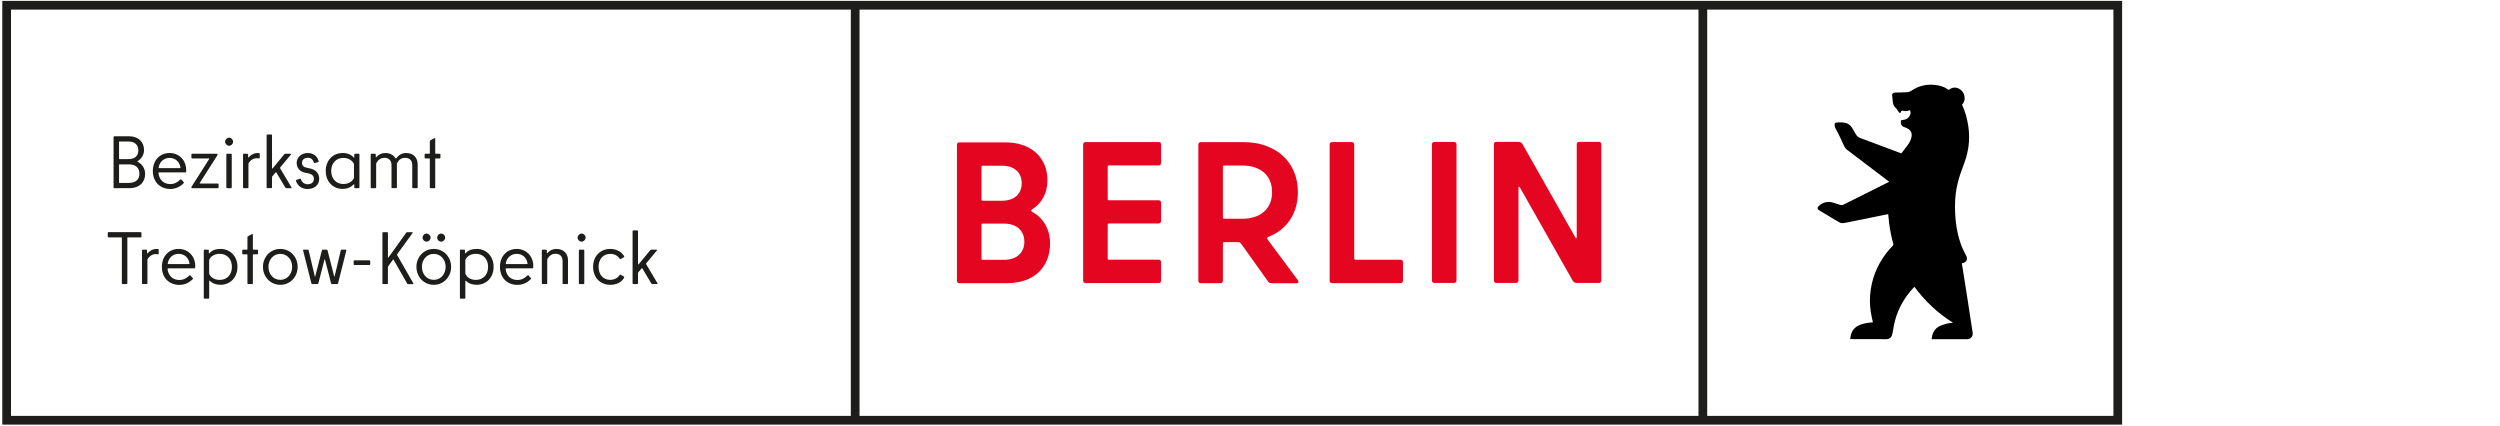 <?xml version="1.0" encoding="utf-8"?>
<!-- Generator: Adobe Illustrator 25.0.1, SVG Export Plug-In . SVG Version: 6.00 Build 0)  -->
<svg version="1.2" baseProfile="tiny" id="Ebene_1" xmlns="http://www.w3.org/2000/svg" xmlns:xlink="http://www.w3.org/1999/xlink"
	 x="0px" y="0px" width="129.646px" height="22.096px" viewBox="0 0 129.646 22.096" overflow="visible" xml:space="preserve">
<g>
	<g>
		<path fill="#E40521" d="M49.625,14.56V7.508c0-0.073,0.042-0.125,0.115-0.125h2.389c1.419,0,2.19,0.855,2.19,1.971
			c0,0.678-0.313,1.2-0.793,1.502c-0.073,0.042-0.062,0.094,0.01,0.136c0.553,0.302,0.918,0.876,0.918,1.638
			c0,1.168-0.772,2.055-2.232,2.055h-2.482C49.667,14.685,49.625,14.633,49.625,14.56z M50.898,8.656v1.69
			c0,0.042,0.021,0.063,0.063,0.063h1.001c0.657,0,1.022-0.365,1.022-0.908c0-0.542-0.365-0.907-1.022-0.907h-1.001
			C50.919,8.593,50.898,8.614,50.898,8.656z M50.898,11.66v1.752c0,0.031,0.021,0.062,0.063,0.062h1.106
			c0.678,0,1.054-0.386,1.054-0.939c0-0.553-0.375-0.939-1.054-0.939h-1.106
			C50.919,11.597,50.898,11.618,50.898,11.66z"/>
		<path fill="#E40521" d="M56.295,7.366h3.792c0.073,0,0.125,0.052,0.125,0.125v0.961
			c0,0.073-0.052,0.126-0.125,0.126h-2.58c-0.031,0-0.063,0.021-0.063,0.063v1.681c0,0.042,0.021,0.063,0.063,0.063
			h2.58c0.073,0,0.125,0.052,0.125,0.126v0.95c0,0.073-0.052,0.126-0.125,0.126h-2.58
			c-0.031,0-0.063,0.021-0.063,0.063v1.755c0,0.031,0.021,0.062,0.063,0.062h2.58c0.073,0,0.125,0.053,0.125,0.126
			v0.961c0,0.073-0.052,0.125-0.125,0.125h-3.792c-0.073,0-0.125-0.052-0.125-0.125V7.492
			C56.17,7.419,56.222,7.366,56.295,7.366z"/>
		<path fill="#E40521" d="M63.292,14.687h-1.024c-0.073,0-0.125-0.052-0.125-0.125V7.496
			c0-0.073,0.052-0.125,0.125-0.125h2.237c1.578,0,2.801,0.961,2.801,2.592c0,1.15-0.606,1.955-1.526,2.321
			c-0.073,0.031-0.084,0.084-0.042,0.136l1.568,2.112c0.063,0.084,0.031,0.157-0.073,0.157h-1.254
			c-0.126,0-0.178-0.021-0.251-0.136l-1.349-1.892c-0.063-0.084-0.104-0.104-0.199-0.104h-0.7
			c-0.031,0-0.063,0.021-0.063,0.062v1.944C63.418,14.635,63.366,14.687,63.292,14.687z M63.418,8.646v2.634
			c0,0.031,0.021,0.063,0.063,0.063h0.951c0.857,0,1.536-0.45,1.536-1.38c0-0.93-0.68-1.379-1.536-1.379h-0.951
			C63.439,8.583,63.418,8.604,63.418,8.646z"/>
		<path fill="#E40521" d="M69.078,7.369h1.024c0.073,0,0.125,0.052,0.125,0.125v5.914c0,0.031,0.021,0.062,0.063,0.062
			h2.341c0.073,0,0.125,0.053,0.125,0.126v0.962c0,0.073-0.052,0.125-0.125,0.125h-3.553
			c-0.073,0-0.125-0.052-0.125-0.125v-7.064C68.953,7.421,69.005,7.369,69.078,7.369z"/>
		<path fill="#E40521" d="M75.532,7.487v7.061c0,0.073-0.052,0.125-0.125,0.125h-1.024c-0.073,0-0.125-0.052-0.125-0.125
			V7.487c0-0.073,0.052-0.125,0.125-0.125h1.024C75.48,7.362,75.532,7.415,75.532,7.487z"/>
		<path fill="#E40521" d="M81.767,12.29V7.481c0-0.073,0.052-0.125,0.125-0.125h1.025c0.073,0,0.125,0.052,0.125,0.125
			v7.068c0,0.073-0.052,0.125-0.125,0.125h-1.129c-0.115,0-0.178-0.031-0.24-0.136l-2.729-4.82
			c-0.031-0.063-0.073-0.042-0.073,0.021v4.81c0,0.073-0.052,0.125-0.125,0.125h-1.025
			c-0.073,0-0.125-0.052-0.125-0.125V7.481c0-0.073,0.052-0.125,0.125-0.125h1.129c0.115,0,0.178,0.031,0.24,0.136
			l2.729,4.82C81.725,12.374,81.767,12.353,81.767,12.29z"/>
	</g>
	
		<line fill="none" stroke="#1D1D1B" stroke-width="0.452" stroke-miterlimit="10" x1="44.348" y1="0.261" x2="44.348" y2="21.776"/>
	
		<line fill="none" stroke="#1D1D1B" stroke-width="0.452" stroke-miterlimit="10" x1="88.307" y1="0.235" x2="88.307" y2="21.75"/>
	<path fill="#1D1D1B" d="M109.598,0.498v21.069H0.571V0.498H109.598 M110.05,0.046H0.119v21.974H110.05V0.046
		L110.05,0.046z"/>
	<g>
		<rect x="5.511" y="6.976" fill="none" width="36.044" height="8.358"/>
		<path fill="#1D1D1B" d="M7.469,7.777c0,0.25-0.134,0.461-0.327,0.573c-0.027,0.015-0.023,0.031,0,0.042
			C7.373,8.508,7.527,8.739,7.527,9.02c0,0.415-0.281,0.738-0.823,0.738H5.928c-0.023,0-0.039-0.016-0.039-0.039
			V7.105c0-0.023,0.015-0.038,0.039-0.038h0.769C7.196,7.067,7.469,7.378,7.469,7.777z M6.174,7.359v0.873
			c0,0.011,0.007,0.019,0.019,0.019h0.469c0.338,0,0.511-0.173,0.511-0.454S7,7.34,6.662,7.34H6.193
			C6.181,7.34,6.174,7.347,6.174,7.359z M6.174,8.543V9.466c0,0.011,0.007,0.019,0.019,0.019h0.484
			c0.369,0,0.554-0.185,0.554-0.481c0-0.296-0.185-0.48-0.554-0.48H6.193C6.181,8.524,6.174,8.531,6.174,8.543z"
			/>
		<path fill="#1D1D1B" d="M7.926,8.866c0-0.565,0.377-0.931,0.869-0.931s0.861,0.373,0.861,0.888
			c0,0.027,0,0.058-0.003,0.089c-0.004,0.019-0.016,0.03-0.039,0.03H8.256c-0.027,0-0.043,0.012-0.035,0.05
			c0.043,0.335,0.269,0.554,0.611,0.554c0.211,0,0.381-0.096,0.504-0.223c0.027-0.027,0.046-0.035,0.065-0.015
			l0.127,0.138c0.015,0.016,0.015,0.035,0,0.05C9.348,9.685,9.106,9.8,8.833,9.8
			C8.302,9.8,7.926,9.431,7.926,8.866z M9.356,8.674C9.306,8.385,9.091,8.189,8.794,8.189
			c-0.292,0-0.519,0.204-0.565,0.488c-0.008,0.031,0,0.043,0.035,0.043h1.057C9.352,8.72,9.364,8.708,9.356,8.674z"
			/>
		<path fill="#1D1D1B" d="M10.37,9.516h0.927c0.023,0,0.039,0.015,0.039,0.042v0.162c0,0.023-0.016,0.039-0.039,0.039
			H9.97c-0.046,0-0.058-0.039-0.035-0.077l0.915-1.442c0.008-0.015,0.004-0.023-0.011-0.023h-0.873
			c-0.023,0-0.039-0.015-0.039-0.039v-0.165c0-0.023,0.016-0.039,0.039-0.039h1.277c0.042,0,0.054,0.039,0.031,0.077
			L10.355,9.493C10.347,9.508,10.355,9.516,10.37,9.516z"/>
		<path fill="#1D1D1B" d="M11.673,7.347c0-0.111,0.096-0.207,0.211-0.207c0.107,0,0.204,0.096,0.204,0.207
			c0,0.112-0.096,0.212-0.204,0.212C11.769,7.559,11.673,7.459,11.673,7.347z M11.738,9.719v-1.707
			c0-0.023,0.015-0.039,0.038-0.039h0.204c0.023,0,0.038,0.016,0.038,0.039v1.707c0,0.023-0.015,0.039-0.038,0.039
			h-0.204C11.753,9.758,11.738,9.742,11.738,9.719z"/>
		<path fill="#1D1D1B" d="M13.434,7.939c0.023,0,0.034,0.016,0.034,0.039v0.204c0,0.027-0.015,0.039-0.042,0.031
			c-0.031-0.004-0.065-0.008-0.092-0.008c-0.2,0-0.335,0.096-0.423,0.227c-0.023,0.035-0.027,0.061-0.027,0.096
			v1.192c0,0.023-0.015,0.039-0.038,0.039h-0.204c-0.023,0-0.039-0.016-0.039-0.039v-1.707
			c0-0.023,0.016-0.039,0.039-0.039h0.185c0.023,0,0.039,0.016,0.039,0.039v0.138c0,0.019,0.012,0.027,0.027,0.012
			c0.1-0.119,0.258-0.227,0.484-0.227C13.395,7.935,13.414,7.935,13.434,7.939z"/>
		<path fill="#1D1D1B" d="M14.794,9.723l-0.458-0.769c-0.012-0.023-0.031-0.027-0.046-0.008l-0.161,0.192
			c-0.019,0.027-0.023,0.039-0.023,0.069v0.511c0,0.023-0.019,0.039-0.042,0.039h-0.2
			c-0.023,0-0.038-0.016-0.038-0.039v-2.707c0-0.023,0.015-0.039,0.038-0.039h0.2c0.023,0,0.042,0.016,0.042,0.039
			V8.716c0,0.031,0.019,0.035,0.039,0.008l0.6-0.727c0.011-0.015,0.027-0.023,0.046-0.023h0.266
			c0.03,0,0.046,0.023,0.023,0.05L14.54,8.67c-0.019,0.023-0.023,0.039-0.008,0.065l0.581,0.977
			c0.015,0.027,0.004,0.046-0.027,0.046h-0.234C14.825,9.758,14.806,9.746,14.794,9.723z"/>
		<path fill="#1D1D1B" d="M15.347,9.377c-0.007-0.023,0-0.038,0.023-0.046l0.185-0.065
			c0.023-0.008,0.042,0.004,0.05,0.027c0.05,0.173,0.2,0.262,0.342,0.262c0.223,0,0.331-0.123,0.331-0.281
			c0-0.177-0.131-0.254-0.311-0.289L15.812,8.954c-0.261-0.05-0.427-0.25-0.427-0.504
			c0-0.288,0.239-0.515,0.577-0.515c0.277,0,0.489,0.15,0.565,0.423c0.008,0.027-0.004,0.042-0.027,0.05
			l-0.181,0.046c-0.023,0.008-0.043-0.004-0.046-0.027c-0.038-0.15-0.146-0.246-0.311-0.246
			c-0.181,0-0.3,0.108-0.3,0.258c0,0.158,0.092,0.231,0.262,0.265l0.15,0.031
			c0.273,0.054,0.48,0.227,0.48,0.539c0,0.3-0.227,0.527-0.607,0.527C15.631,9.8,15.428,9.623,15.347,9.377z
			"/>
		<path fill="#1D1D1B" d="M16.892,8.866c0-0.558,0.38-0.931,0.876-0.931c0.254,0,0.45,0.085,0.581,0.239
			c0.012,0.011,0.023,0.003,0.023-0.012V8.012c0-0.023,0.016-0.039,0.039-0.039h0.189
			c0.023,0,0.039,0.016,0.039,0.039v1.707c0,0.023-0.016,0.039-0.039,0.039h-0.189
			c-0.023,0-0.039-0.016-0.039-0.039V9.569c0-0.015-0.011-0.023-0.023-0.012c-0.142,0.143-0.327,0.239-0.581,0.239
			C17.273,9.797,16.892,9.424,16.892,8.866z M18.342,9.258c0.011-0.023,0.015-0.038,0.015-0.069V8.543
			c0-0.031-0.004-0.046-0.015-0.069c-0.096-0.169-0.289-0.285-0.531-0.285c-0.381,0-0.635,0.273-0.635,0.677
			s0.254,0.677,0.635,0.677C18.053,9.543,18.253,9.431,18.342,9.258z"/>
		<path fill="#1D1D1B" d="M19.467,9.758h-0.204c-0.023,0-0.039-0.016-0.039-0.039v-1.707
			c0-0.023,0.016-0.039,0.039-0.039h0.185c0.023,0,0.039,0.016,0.039,0.039v0.127c0,0.019,0.016,0.027,0.031,0.007
			c0.111-0.13,0.261-0.211,0.465-0.211c0.258,0,0.431,0.116,0.527,0.273c0.011,0.019,0.023,0.019,0.039,0
			c0.127-0.157,0.273-0.273,0.515-0.273c0.392,0,0.596,0.262,0.596,0.588v1.196c0,0.023-0.015,0.039-0.038,0.039
			h-0.204c-0.023,0-0.039-0.016-0.039-0.039V8.57c0-0.254-0.138-0.385-0.377-0.385c-0.177,0-0.304,0.088-0.396,0.246
			c-0.016,0.027-0.023,0.061-0.023,0.092v1.196c0,0.023-0.015,0.039-0.038,0.039h-0.204
			c-0.023,0-0.038-0.016-0.038-0.039V8.57c0-0.25-0.135-0.385-0.373-0.385c-0.169,0-0.311,0.092-0.404,0.254
			c-0.016,0.031-0.019,0.05-0.019,0.085v1.196C19.505,9.742,19.49,9.758,19.467,9.758z"/>
		<path fill="#1D1D1B" d="M22.318,7.278l0.207-0.112c0.027-0.011,0.046,0,0.046,0.027v0.762
			c0,0.011,0.007,0.019,0.019,0.019h0.211c0.023,0,0.039,0.016,0.039,0.039v0.165c0,0.023-0.016,0.039-0.039,0.039
			h-0.211c-0.012,0-0.019,0.008-0.019,0.019v1.484c0,0.023-0.016,0.039-0.039,0.039h-0.204
			c-0.023,0-0.038-0.016-0.038-0.039V8.236c0-0.012-0.008-0.019-0.019-0.019h-0.211
			c-0.023,0-0.039-0.015-0.039-0.039v-0.165c0-0.023,0.016-0.039,0.039-0.039h0.211c0.012,0,0.019-0.008,0.019-0.019
			V7.324C22.291,7.305,22.299,7.285,22.318,7.278z"/>
		<path fill="#1D1D1B" d="M7.335,12.078v0.196c0,0.023-0.016,0.038-0.039,0.038H6.623c-0.012,0-0.019,0.008-0.019,0.019
			v2.361c0,0.022-0.016,0.038-0.039,0.038H6.358c-0.023,0-0.039-0.016-0.039-0.038v-2.361
			c0-0.012-0.008-0.019-0.019-0.019H5.627c-0.023,0-0.039-0.015-0.039-0.038v-0.196
			c0-0.022,0.016-0.038,0.039-0.038h1.669C7.319,12.04,7.335,12.056,7.335,12.078z"/>
		<path fill="#1D1D1B" d="M8.195,12.913c0.023,0,0.034,0.015,0.034,0.038v0.204c0,0.026-0.015,0.038-0.042,0.03
			c-0.031-0.004-0.065-0.008-0.092-0.008c-0.2,0-0.335,0.097-0.423,0.228C7.649,13.44,7.645,13.467,7.645,13.501
			v1.192c0,0.022-0.015,0.038-0.038,0.038H7.403c-0.023,0-0.039-0.016-0.039-0.038v-1.708
			c0-0.022,0.016-0.038,0.039-0.038h0.185c0.023,0,0.039,0.016,0.039,0.038v0.139c0,0.019,0.012,0.027,0.027,0.012
			c0.1-0.119,0.258-0.227,0.484-0.227C8.157,12.909,8.176,12.909,8.195,12.913z"/>
		<path fill="#1D1D1B" d="M8.395,13.839c0-0.565,0.377-0.93,0.869-0.93s0.861,0.373,0.861,0.888
			c0,0.027,0,0.058-0.004,0.089c-0.003,0.019-0.015,0.03-0.038,0.03H8.726c-0.027,0-0.043,0.012-0.035,0.05
			c0.043,0.335,0.269,0.554,0.611,0.554c0.211,0,0.381-0.096,0.504-0.223c0.027-0.026,0.046-0.034,0.065-0.016
			l0.127,0.139c0.016,0.016,0.016,0.034,0,0.05c-0.181,0.189-0.423,0.304-0.696,0.304
			C8.771,14.774,8.395,14.405,8.395,13.839z M9.825,13.648c-0.05-0.289-0.265-0.484-0.561-0.484
			c-0.292,0-0.519,0.203-0.565,0.488c-0.008,0.03,0,0.042,0.035,0.042h1.057C9.821,13.694,9.833,13.682,9.825,13.648z"
			/>
		<path fill="#1D1D1B" d="M10.809,15.489h-0.204c-0.023,0-0.038-0.016-0.038-0.039v-2.465
			c0-0.022,0.015-0.038,0.038-0.038h0.185c0.023,0,0.039,0.016,0.039,0.038v0.135c0,0.027,0.015,0.031,0.035,0.008
			c0.127-0.146,0.319-0.219,0.569-0.219c0.5,0,0.881,0.373,0.881,0.93c0,0.558-0.381,0.931-0.881,0.931
			c-0.238,0-0.423-0.076-0.55-0.203c-0.023-0.023-0.035-0.012-0.035,0.011v0.873
			C10.847,15.474,10.832,15.489,10.809,15.489z M12.027,13.839c0-0.403-0.254-0.676-0.634-0.676
			c-0.243,0-0.442,0.107-0.531,0.284c-0.012,0.022-0.016,0.038-0.016,0.061v0.661c0,0.023,0.004,0.038,0.016,0.061
			c0.088,0.177,0.288,0.285,0.531,0.285C11.773,14.517,12.027,14.243,12.027,13.839z"/>
		<path fill="#1D1D1B" d="M12.86,12.251l0.207-0.111c0.027-0.012,0.046,0,0.046,0.027v0.761
			c0,0.012,0.007,0.019,0.019,0.019h0.211c0.023,0,0.039,0.016,0.039,0.038v0.166c0,0.022-0.016,0.038-0.039,0.038
			h-0.211c-0.012,0-0.019,0.008-0.019,0.019v1.484c0,0.022-0.016,0.038-0.039,0.038h-0.204
			c-0.023,0-0.038-0.016-0.038-0.038v-1.484c0-0.012-0.008-0.019-0.019-0.019h-0.211
			c-0.023,0-0.039-0.016-0.039-0.038v-0.166c0-0.022,0.016-0.038,0.039-0.038h0.211
			c0.012,0,0.019-0.008,0.019-0.019V12.298C12.834,12.278,12.841,12.259,12.86,12.251z"/>
		<path fill="#1D1D1B" d="M13.637,13.839c0-0.511,0.38-0.93,0.899-0.93c0.519,0,0.9,0.419,0.9,0.93
			c0,0.512-0.38,0.931-0.9,0.931C14.017,14.77,13.637,14.351,13.637,13.839z M15.151,13.839
			c0-0.369-0.249-0.673-0.615-0.673c-0.365,0-0.615,0.304-0.615,0.673s0.25,0.674,0.615,0.674
			C14.902,14.513,15.151,14.208,15.151,13.839z"/>
		<path fill="#1D1D1B" d="M17.719,12.947h0.207c0.027,0,0.043,0.016,0.035,0.042l-0.431,1.708
			c-0.004,0.022-0.019,0.034-0.042,0.034h-0.27c-0.027,0-0.042-0.016-0.05-0.042l-0.315-1.227
			c-0.004-0.016-0.023-0.016-0.027,0l-0.315,1.227c-0.007,0.026-0.023,0.042-0.05,0.042h-0.269
			c-0.023,0-0.039-0.012-0.043-0.034l-0.431-1.708c-0.008-0.026,0.008-0.042,0.035-0.042h0.207
			c0.027,0,0.043,0.012,0.046,0.034l0.319,1.35c0.004,0.019,0.019,0.019,0.023,0l0.346-1.35
			c0.008-0.022,0.019-0.034,0.043-0.034h0.204c0.023,0,0.035,0.012,0.043,0.034l0.346,1.35
			c0.004,0.019,0.019,0.019,0.023,0l0.319-1.35C17.677,12.959,17.692,12.947,17.719,12.947z"/>
		<path fill="#1D1D1B" d="M19.159,13.743h-0.781c-0.023,0-0.038-0.016-0.038-0.038v-0.166
			c0-0.022,0.015-0.038,0.038-0.038h0.781c0.023,0,0.039,0.016,0.039,0.038v0.166
			C19.198,13.728,19.182,13.743,19.159,13.743z"/>
		<path fill="#1D1D1B" d="M20.078,14.732h-0.207c-0.023,0-0.039-0.016-0.039-0.038v-2.615
			c0-0.022,0.015-0.038,0.039-0.038h0.207c0.023,0,0.039,0.016,0.039,0.038v1.276c0,0.016,0.011,0.019,0.023,0.004
			l0.93-1.296c0.012-0.019,0.027-0.022,0.046-0.022h0.254c0.031,0,0.042,0.022,0.023,0.046l-0.792,1.092
			c-0.012,0.019-0.016,0.031-0.004,0.054l0.835,1.454c0.015,0.026,0.004,0.046-0.027,0.046h-0.246
			c-0.019,0-0.035-0.012-0.043-0.027l-0.708-1.241c-0.008-0.016-0.019-0.016-0.027-0.004l-0.25,0.35
			c-0.012,0.016-0.015,0.027-0.015,0.05v0.835C20.116,14.716,20.101,14.732,20.078,14.732z"/>
		<path fill="#1D1D1B" d="M21.595,13.839c0-0.511,0.38-0.93,0.9-0.93c0.519,0,0.899,0.419,0.899,0.93
			c0,0.512-0.38,0.931-0.899,0.931C21.976,14.77,21.595,14.351,21.595,13.839z M23.11,13.839
			c0-0.369-0.25-0.673-0.615-0.673c-0.366,0-0.615,0.304-0.615,0.673s0.249,0.674,0.615,0.674
			C22.86,14.513,23.11,14.208,23.11,13.839z M21.914,12.32c0-0.111,0.092-0.207,0.208-0.207
			c0.111,0,0.207,0.096,0.207,0.207s-0.096,0.212-0.207,0.212C22.006,12.532,21.914,12.432,21.914,12.32z
			 M22.672,12.32c0-0.111,0.092-0.207,0.207-0.207c0.111,0,0.207,0.096,0.207,0.207s-0.096,0.212-0.207,0.212
			C22.764,12.532,22.672,12.432,22.672,12.32z"/>
		<path fill="#1D1D1B" d="M24.093,15.489h-0.204c-0.023,0-0.039-0.016-0.039-0.039v-2.465
			c0-0.022,0.016-0.038,0.039-0.038h0.185c0.023,0,0.039,0.016,0.039,0.038v0.135c0,0.027,0.016,0.031,0.035,0.008
			c0.127-0.146,0.319-0.219,0.569-0.219c0.5,0,0.881,0.373,0.881,0.93c0,0.558-0.381,0.931-0.881,0.931
			c-0.238,0-0.423-0.076-0.55-0.203c-0.023-0.023-0.035-0.012-0.035,0.011v0.873
			C24.131,15.474,24.116,15.489,24.093,15.489z M25.312,13.839c0-0.403-0.254-0.676-0.634-0.676
			c-0.242,0-0.442,0.107-0.531,0.284c-0.012,0.022-0.016,0.038-0.016,0.061v0.661c0,0.023,0.004,0.038,0.016,0.061
			c0.088,0.177,0.289,0.285,0.531,0.285C25.058,14.517,25.312,14.243,25.312,13.839z"/>
		<path fill="#1D1D1B" d="M25.926,13.839c0-0.565,0.377-0.93,0.869-0.93s0.861,0.373,0.861,0.888
			c0,0.027,0,0.058-0.004,0.089c-0.003,0.019-0.015,0.03-0.038,0.03h-1.357c-0.027,0-0.043,0.012-0.035,0.05
			c0.043,0.335,0.269,0.554,0.611,0.554c0.211,0,0.381-0.096,0.504-0.223c0.027-0.026,0.046-0.034,0.065-0.016
			l0.127,0.139c0.016,0.016,0.016,0.034,0,0.05c-0.181,0.189-0.423,0.304-0.696,0.304
			C26.303,14.774,25.926,14.405,25.926,13.839z M27.356,13.648c-0.05-0.289-0.265-0.484-0.561-0.484
			c-0.292,0-0.519,0.203-0.565,0.488c-0.008,0.03,0,0.042,0.035,0.042h1.057
			C27.352,13.694,27.364,13.682,27.356,13.648z"/>
		<path fill="#1D1D1B" d="M28.34,14.732h-0.204c-0.023,0-0.038-0.016-0.038-0.038v-1.708
			c0-0.022,0.015-0.038,0.038-0.038h0.185c0.023,0,0.039,0.016,0.039,0.038v0.127c0,0.019,0.015,0.027,0.031,0.008
			c0.115-0.131,0.258-0.211,0.465-0.211c0.396,0,0.6,0.261,0.6,0.588v1.196c0,0.022-0.015,0.038-0.038,0.038
			h-0.204c-0.023,0-0.039-0.016-0.039-0.038v-1.15c0-0.25-0.134-0.384-0.373-0.384
			c-0.169,0-0.311,0.092-0.404,0.253c-0.016,0.031-0.019,0.051-0.019,0.081v1.2
			C28.378,14.716,28.363,14.732,28.34,14.732z"/>
		<path fill="#1D1D1B" d="M29.954,12.32c0-0.111,0.096-0.207,0.211-0.207c0.107,0,0.204,0.096,0.204,0.207
			s-0.096,0.212-0.204,0.212C30.05,12.532,29.954,12.432,29.954,12.32z M30.019,14.694v-1.708
			c0-0.022,0.016-0.038,0.039-0.038h0.204c0.023,0,0.038,0.016,0.038,0.038v1.708c0,0.022-0.015,0.038-0.038,0.038
			h-0.204C30.034,14.732,30.019,14.716,30.019,14.694z"/>
		<path fill="#1D1D1B" d="M31.649,12.909c0.304,0,0.573,0.134,0.719,0.377c0.012,0.022,0.004,0.042-0.015,0.054
			l-0.166,0.092c-0.019,0.012-0.039,0.008-0.054-0.016c-0.096-0.157-0.273-0.25-0.484-0.25
			c-0.369,0-0.608,0.273-0.608,0.673c0,0.4,0.239,0.674,0.608,0.674c0.211,0,0.38-0.097,0.484-0.25
			c0.015-0.023,0.035-0.027,0.054-0.016l0.166,0.092c0.019,0.012,0.027,0.031,0.015,0.055
			c-0.127,0.253-0.415,0.376-0.719,0.376c-0.519,0-0.892-0.373-0.892-0.931C30.757,13.282,31.13,12.909,31.649,12.909z"
			/>
		<path fill="#1D1D1B" d="M33.774,14.697l-0.458-0.769c-0.012-0.023-0.031-0.026-0.046-0.008l-0.161,0.192
			c-0.019,0.027-0.023,0.038-0.023,0.069v0.512c0,0.022-0.019,0.038-0.042,0.038h-0.2
			c-0.023,0-0.039-0.016-0.039-0.038v-2.707c0-0.023,0.016-0.039,0.039-0.039h0.2c0.023,0,0.042,0.016,0.042,0.039
			v1.703c0,0.03,0.019,0.034,0.039,0.008l0.6-0.727c0.011-0.016,0.027-0.023,0.046-0.023h0.265
			c0.031,0,0.046,0.023,0.023,0.05L33.52,13.644c-0.019,0.022-0.023,0.038-0.007,0.065l0.581,0.977
			c0.015,0.026,0.003,0.046-0.027,0.046h-0.235C33.805,14.732,33.786,14.72,33.774,14.697z"/>
	</g>
	<g>
		<path d="M100.17,17.592c0.012-0.07,0.018-0.132,0.033-0.191c0.063-0.244,0.207-0.42,0.444-0.516
			c0.189-0.077,0.384-0.126,0.586-0.145c0.008-0.001,0.016-0.002,0.024-0.004c0.003-0.001,0.005-0.004,0.011-0.009
			c-0.784-0.488-1.44-1.111-1.989-1.854c-0.009,0.008-0.019,0.015-0.027,0.024
			c-0.469,0.5-0.807,1.075-0.983,1.74c-0.05,0.187-0.075,0.381-0.113,0.571
			c-0.013,0.064-0.027,0.129-0.048,0.191c-0.038,0.117-0.145,0.191-0.268,0.19
			c-0.61-0.001-1.22-0.002-1.83-0.004c-0.016,0-0.032-0.001-0.06-0.003c0.013-0.078,0.021-0.152,0.039-0.224
			c0.062-0.256,0.232-0.415,0.469-0.511c0.168-0.068,0.344-0.102,0.524-0.118c0.046-0.004,0.093-0.008,0.144-0.013
			c-0.019-0.085-0.039-0.169-0.057-0.252c-0.079-0.37-0.116-0.744-0.09-1.121
			c0.057-0.835,0.348-1.581,0.861-2.241c0.101-0.131,0.217-0.25,0.329-0.372
			c0.02-0.022,0.025-0.038,0.017-0.067c-0.102-0.364-0.172-0.734-0.221-1.109
			c-0.019-0.146-0.03-0.294-0.046-0.448c-0.076,0.015-0.152,0.029-0.228,0.044c-0.568,0.115-1.135,0.23-1.702,0.345
			c-0.116,0.024-0.233,0.046-0.349,0.07c-0.101,0.02-0.196,0.004-0.283-0.048
			c-0.348-0.207-0.695-0.416-1.042-0.625c-0.075-0.045-0.079-0.125-0.012-0.191c0.226-0.222,0.49-0.28,0.79-0.185
			c0.105,0.033,0.21,0.069,0.315,0.103c0.074,0.024,0.146,0.018,0.215-0.017
			c0.771-0.386,1.543-0.772,2.314-1.158c0.01-0.005,0.018-0.012,0.031-0.02
			c-0.134-0.101-0.264-0.201-0.395-0.299c-0.601-0.456-1.203-0.91-1.802-1.369
			c-0.054-0.041-0.101-0.102-0.129-0.164c-0.136-0.3-0.269-0.601-0.433-0.887
			c-0.046-0.079-0.072-0.165-0.066-0.258c0.003-0.05,0.027-0.084,0.072-0.089
			c0.173-0.018,0.347-0.02,0.517,0.024c0.147,0.039,0.247,0.14,0.325,0.264c0.065,0.103,0.123,0.211,0.184,0.317
			c0.052,0.09,0.126,0.155,0.222,0.191c0.71,0.267,1.42,0.533,2.131,0.8c0.004,0.002,0.009,0.003,0.005,0.002
			c0.11-0.143,0.22-0.28,0.324-0.422c0.1-0.137,0.184-0.283,0.21-0.455c0.025-0.16-0.026-0.291-0.158-0.382
			c-0.06-0.041-0.128-0.076-0.198-0.096c-0.196-0.057-0.203-0.186-0.206-0.335
			c-0-0.011,0.027-0.028,0.044-0.032c0.056-0.013,0.114-0.018,0.17-0.032c0.19-0.046,0.294-0.235,0.296-0.363
			c0-0.019-0.004-0.038-0.009-0.057c-0.018-0.067-0.036-0.077-0.098-0.048
			c-0.092,0.043-0.184,0.031-0.278,0.011c-0.071-0.015-0.096-0.001-0.121,0.067
			c-0.022,0.058-0.052,0.068-0.093,0.02c-0.041-0.048-0.072-0.105-0.108-0.158
			c-0.014-0.021-0.027-0.044-0.046-0.06c-0.099-0.078-0.152-0.179-0.164-0.305
			c-0.01-0.11-0.022-0.221-0.037-0.33c-0.018-0.13,0.06-0.179,0.159-0.179
			c0.201,0.001,0.402-0.008,0.603-0.018c0.088-0.004,0.169-0.032,0.246-0.084c0.368-0.247,0.774-0.344,1.214-0.293
			c0.247,0.028,0.482,0.095,0.686,0.243c0.025,0.018,0.04,0.006,0.059-0.007
			c0.077-0.058,0.163-0.097,0.261-0.099c0.236-0.004,0.459,0.175,0.514,0.417c0.041,0.178,0.003,0.338-0.12,0.474
			c0.169,0.349,0.263,0.72,0.323,1.1c0.086,0.554,0.045,1.1-0.111,1.636
			c-0.069,0.237-0.16,0.467-0.245,0.699c-0.108,0.294-0.194,0.594-0.252,0.902
			c-0.072,0.391-0.09,0.786-0.076,1.182c0.024,0.646,0.118,1.279,0.367,1.881c0.063,0.152,0.141,0.299,0.216,0.446
			c0.081,0.158,0.005,0.324-0.168,0.359c-0.02,0.004-0.04,0.009-0.065,0.015
			c0.02,0.123,0.04,0.245,0.059,0.366c0.047,0.293,0.094,0.587,0.14,0.88
			c0.044,0.282,0.088,0.565,0.132,0.847c0.044,0.284,0.086,0.568,0.13,0.852c0.034,0.222,0.066,0.445,0.102,0.667
			c0.025,0.155-0.095,0.311-0.251,0.324c-0.022,0.002-0.045,0.003-0.068,0.003
			c-0.584,0-1.168,0-1.752,0C100.217,17.592,100.201,17.592,100.17,17.592z"/>
	</g>
</g>
</svg>
